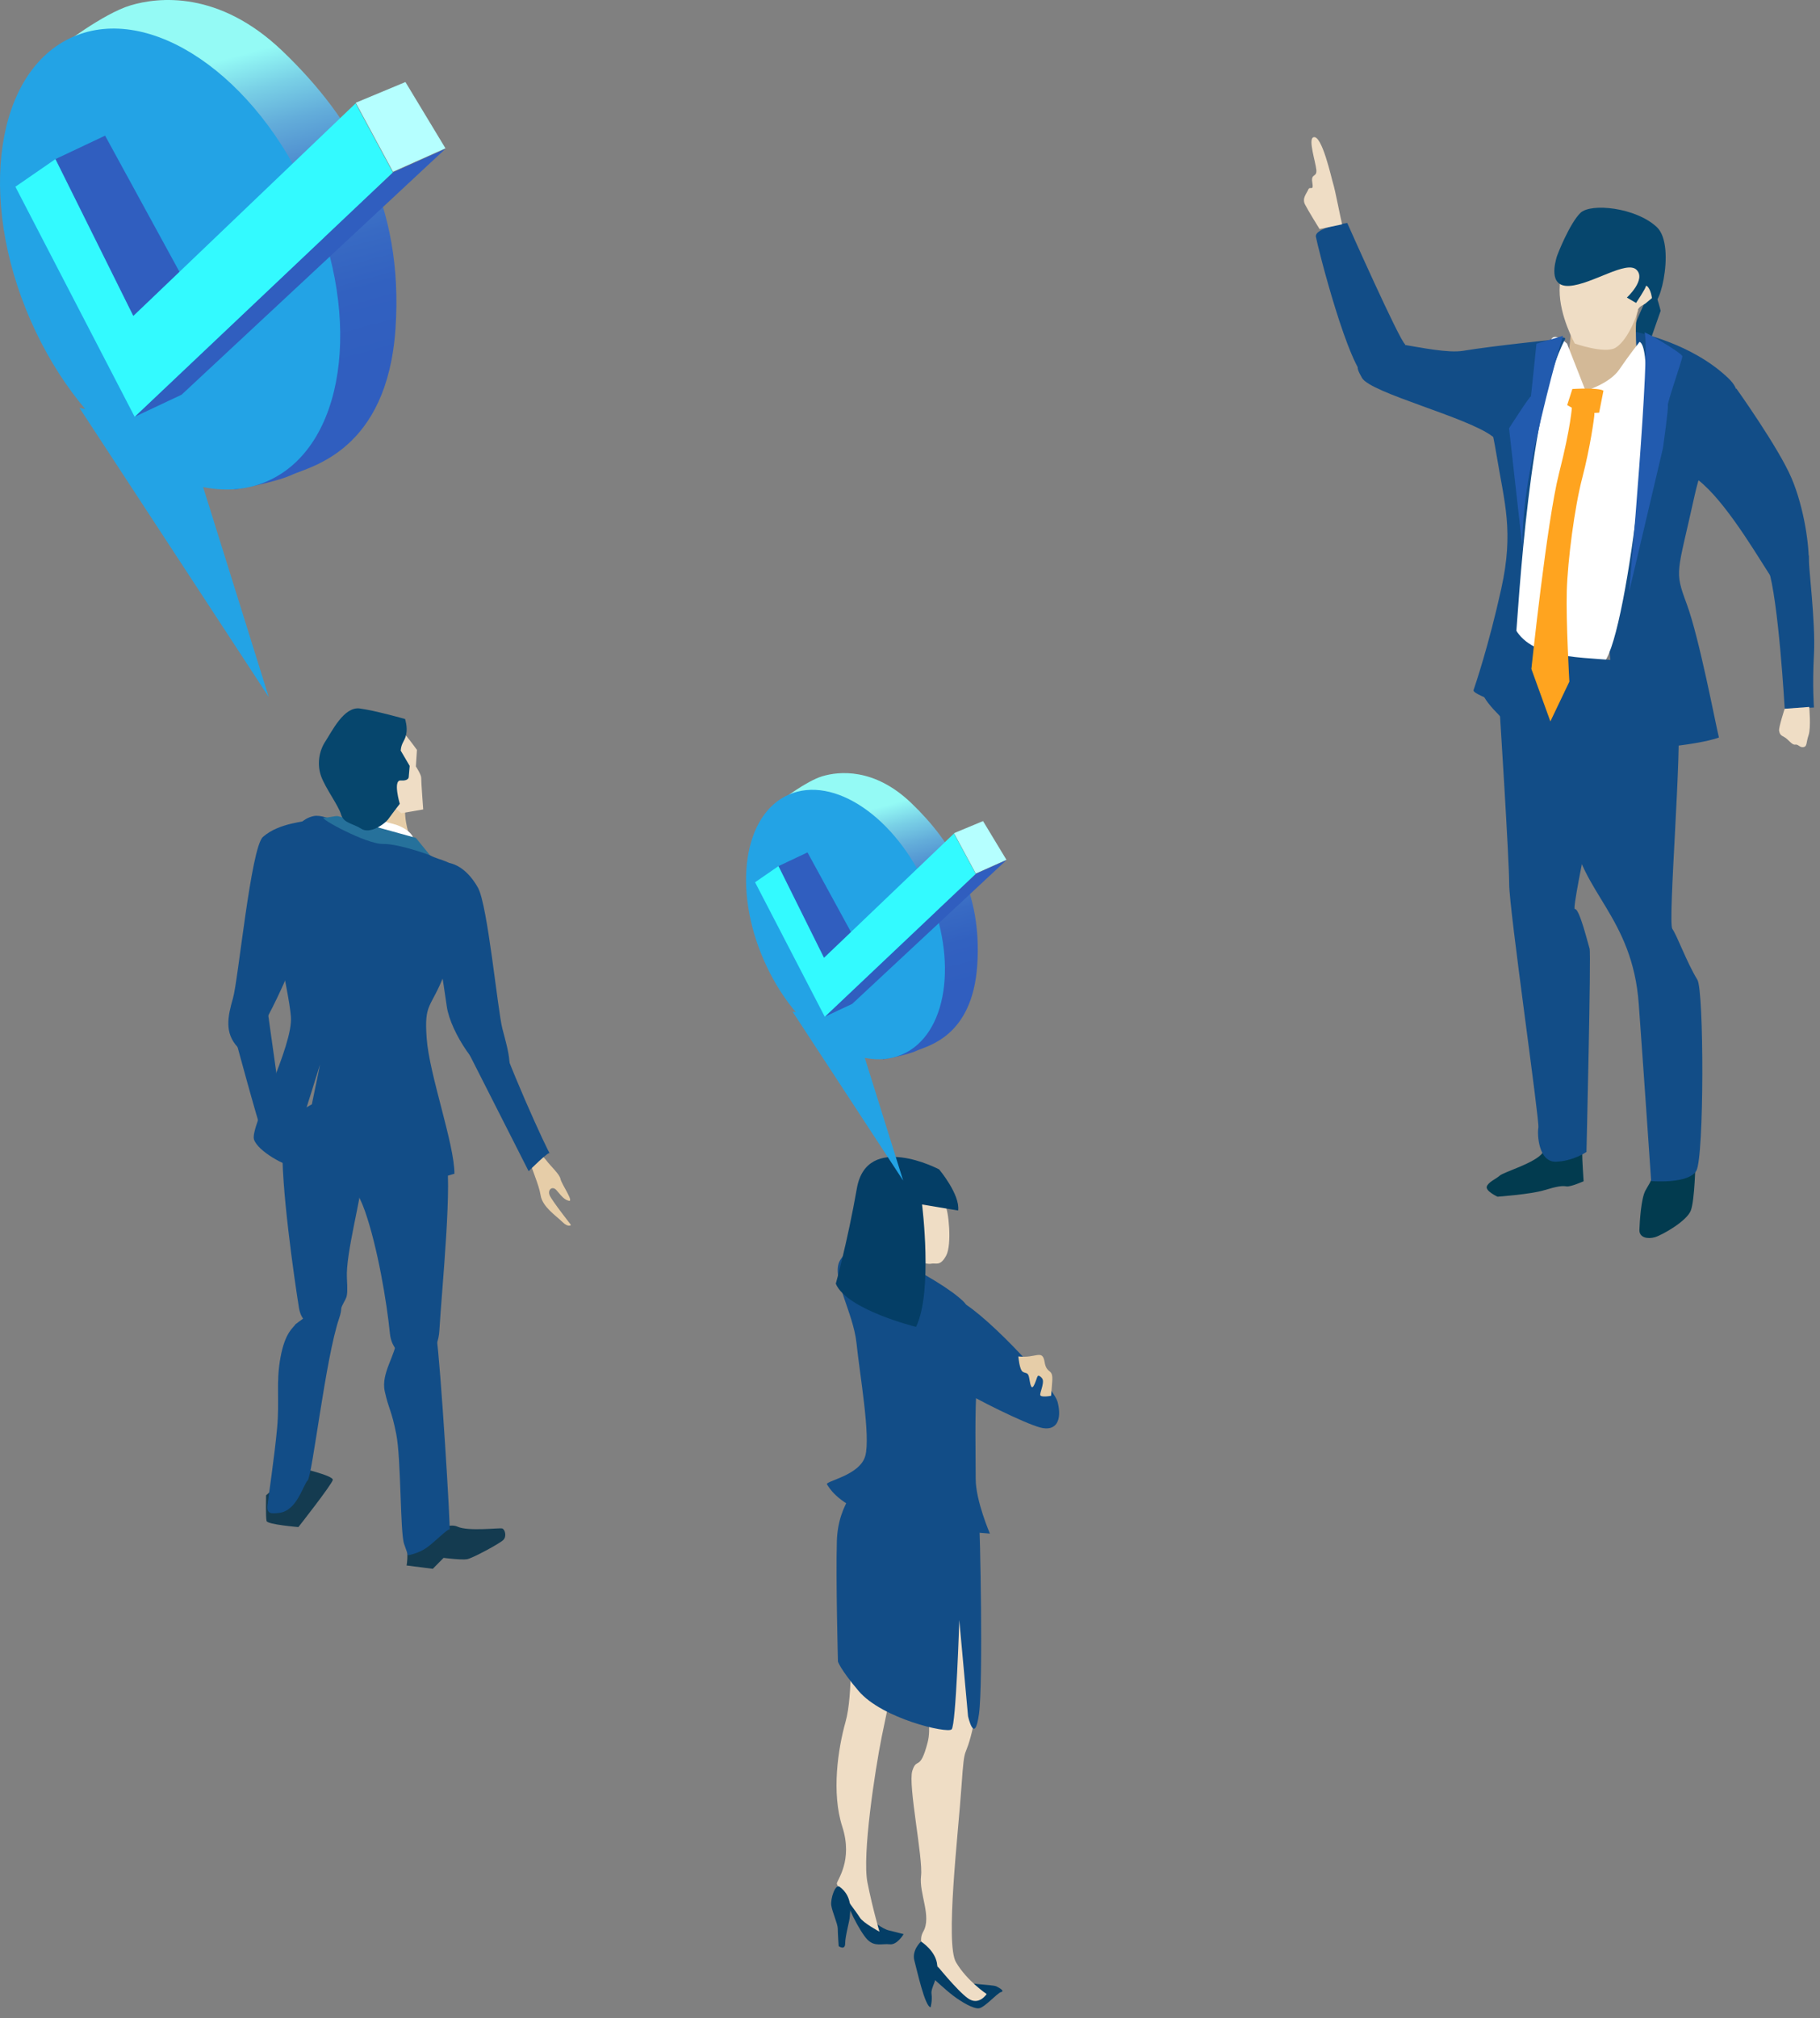 <svg width="175" height="194" viewBox="0 0 175 194" fill="none" xmlns="http://www.w3.org/2000/svg">
<rect x="0" y="0" width="175" height="194" fill="#808080" stroke="none"/>
<path d="M25.584 143.731C25.584 143.731 25.537 145.863 25.633 146.202C25.729 146.541 28.692 146.783 28.692 146.783C28.692 146.783 31.921 142.675 32 142.249C32.08 141.82 28.616 141.039 28.616 141.039L25.584 143.731Z" fill="#143B50"/>
<path d="M39.759 147.831C39.759 147.831 39.16 148.694 39.173 149.375C39.187 150.057 39.092 150.472 39.092 150.472L41.614 150.795L42.652 149.743C42.652 149.743 44.383 149.965 44.91 149.871C45.437 149.777 48.052 148.368 48.398 148.02C48.743 147.673 48.554 146.996 48.288 146.915C48.023 146.834 45.036 147.227 43.967 146.735C42.9 146.242 39.759 147.831 39.759 147.831Z" fill="#143B50"/>
<path d="M33.615 76.63C33.761 77.814 34.027 78.876 33.91 79.233C33.795 79.591 39.138 80.892 39.641 81.478C40.143 82.062 38.498 79.023 39.074 77.117C39.649 75.21 33.615 76.63 33.615 76.63Z" fill="#E6CDA8"/>
<path d="M36.905 74.61C37.322 74.559 36.113 75.369 36.529 76.131C36.946 76.892 37.139 76.767 37.45 77.135C37.762 77.502 38.586 78.165 38.586 78.165L40.693 77.803C40.693 77.803 40.49 75.083 40.501 74.776C40.513 74.469 39.988 73.67 39.988 73.67L40.091 72.081C40.091 72.081 38.141 69.351 37.358 68.99C36.575 68.629 33.015 69.684 31.778 71.057C30.541 72.431 36.13 74.707 36.905 74.61Z" fill="#EFDDC5"/>
<path d="M32.062 79.046C32.781 78.8 33.614 78.261 33.614 78.261C33.614 78.261 37.426 79.01 38.275 79.344C39.126 79.68 39.678 80.195 39.746 80.601C39.814 81.009 40.675 81.867 40.678 82.042C40.682 82.217 38.803 81.666 38.197 81.504C37.591 81.338 32.062 79.046 32.062 79.046Z" fill="white"/>
<path d="M30.181 78.438C31.528 78.179 34.07 80.059 36.066 80.491C38.063 80.922 40.368 81.638 41.342 82.205C42.317 82.771 43.761 82.687 43.969 84.082C44.178 85.476 44.147 90.024 42.771 93.544C41.394 97.066 40.778 96.319 41.027 99.811C41.277 103.304 43.699 109.962 43.695 112.819C43.695 112.819 36.868 114.92 34.632 114.55C32.395 114.183 28.74 112.207 28.74 112.207L30.774 102.322C30.774 102.322 27.827 111.697 27.771 111.932C27.714 112.166 24.804 110.733 24.42 109.516C24.033 108.299 28.209 100.559 27.972 97.708C27.734 94.857 25.855 88.246 26.522 85.378C27.191 82.511 27.841 78.887 30.181 78.438Z" fill="#124D87"/>
<path d="M29.587 78.798C29.591 79.009 26.88 79.02 25.281 80.448C24.128 81.478 22.911 94.187 22.403 95.945C21.896 97.702 21.566 99.282 22.858 100.657C24.15 102.033 27.414 94.373 28.738 91.164C29.885 88.383 29.584 78.682 29.587 78.798Z" fill="#124D87"/>
<path d="M42.629 82.89C43.773 82.869 45.02 83.654 45.959 85.329C46.895 87.002 47.853 97.128 48.305 98.87C48.822 100.852 49.729 103.747 47.918 103.603C46.109 103.459 43.312 99.197 42.963 96.754C42.613 94.314 41.992 90.361 41.657 88.561C41.321 86.759 42.629 82.89 42.629 82.89Z" fill="#124D87"/>
<path d="M32.324 110.512C32.1 112.806 33.878 112.932 35.092 116.408C36.306 119.883 37.194 125.171 37.494 128.196C37.795 131.222 42.025 131.789 42.248 127.88C42.473 123.972 43.582 113.052 42.82 111.086C42.056 109.119 32.575 107.943 32.324 110.512Z" fill="#124D87"/>
<path d="M38.104 128.71C38.133 130.166 36.6 131.942 36.997 133.74C37.395 135.542 37.635 135.478 38.104 137.859C38.573 140.241 38.471 147.295 38.854 148.395C39.236 149.495 39.236 149.495 39.236 149.495C39.236 149.495 40.265 149.313 41.03 148.763C41.862 148.166 43.101 146.863 43.226 147.036C43.35 147.209 42.368 131.023 41.952 128.35C41.538 125.678 38.104 128.71 38.104 128.71Z" fill="#124D87"/>
<path d="M34.89 112.874C34.767 115.066 33.231 120.495 33.356 122.84C33.48 125.186 33.285 124.451 32.707 125.969C32.13 127.488 29.168 128.349 28.744 125.7C28.318 123.051 26.955 113.637 27.181 109.871C27.406 106.105 35.518 101.64 34.89 112.874Z" fill="#124D87"/>
<path d="M28.405 127.296C28.224 127.622 27.418 128.015 26.968 130.483C26.518 132.949 26.898 134.553 26.643 137.29C26.388 140.028 25.816 143.835 25.718 144.705C25.62 145.576 26.184 145.487 26.81 145.424C28.555 145.249 29.134 142.746 29.585 142.291C30.034 141.835 31.304 130.516 32.61 126.716C33.915 122.918 28.405 127.296 28.405 127.296Z" fill="#124D87"/>
<path d="M32.533 78.456C32.276 78.38 31.752 78.587 31.151 78.597C30.549 78.608 35.238 81.147 36.803 81.12C38.37 81.092 41.344 82.205 41.344 82.205L39.986 80.538C39.984 80.538 34.228 78.95 32.533 78.456Z" fill="#26719B"/>
<path d="M52.48 111.474C53.049 112.218 53.8 112.846 53.897 113.331C53.993 113.817 55.204 115.525 54.704 115.42C54.203 115.316 53.889 114.829 53.495 114.388C53.102 113.947 52.62 114.374 52.858 114.908C53.096 115.444 54.904 117.742 54.904 117.742C54.904 117.742 54.656 118.029 54.059 117.439C53.462 116.849 52.16 116.008 51.983 114.895C51.805 113.781 51.079 112.319 50.998 111.692C50.915 111.061 51.772 110.544 52.48 111.474Z" fill="#E6CDA8"/>
<path d="M38.528 72.145C38.592 71.368 38.912 71.284 39.059 70.584C39.206 69.883 38.949 69.111 38.949 69.111C38.949 69.111 36.124 68.306 34.595 68.099C33.066 67.893 31.91 70.32 31.287 71.262C30.664 72.205 30.469 73.489 30.882 74.626C31.295 75.764 32.545 77.429 32.797 78.289C33.048 79.15 33.931 79.134 34.744 79.663C35.556 80.194 36.983 79.236 37.373 78.685C37.764 78.135 38.441 77.265 38.441 77.265C38.441 77.265 37.757 74.959 38.532 75.02C39.309 75.081 39.3 74.692 39.3 74.692L39.393 73.62L38.528 72.145Z" fill="#06466D"/>
<path d="M44.336 99.777L50.83 112.574C50.83 112.574 52.869 110.525 52.876 110.861C52.883 111.197 48.171 100.883 47.779 98.544C47.385 96.201 44.336 99.777 44.336 99.777Z" fill="#124D87"/>
<path d="M22.299 98.653C22.486 99.321 24.73 107.666 25.28 109.166C25.83 110.665 27.149 107.288 27.149 107.288C27.149 107.288 25.735 97.083 25.535 95.747C25.335 94.409 22.299 98.653 22.299 98.653Z" fill="#124D87"/>
<path d="M83.856 184.568C83.856 184.568 84.748 185.37 85.461 185.549C86.175 185.727 86.888 185.906 86.888 185.906C86.888 185.906 86.263 186.976 85.55 186.887C84.837 186.798 84.122 187.155 83.41 186.441C82.697 185.728 81.18 182.785 81.358 182.161C81.536 181.536 83.856 184.568 83.856 184.568Z" fill="#043E66"/>
<path d="M89.568 190.01C89.568 190.01 90.943 191.293 91.675 191.843C92.408 192.393 93.6 193.126 94.15 193.034C94.7 192.943 95.891 191.569 96.257 191.477C96.624 191.386 96.165 191.11 95.798 190.927C95.431 190.744 92.591 190.744 92.134 190.286C91.675 189.827 89.66 188.82 89.66 188.82L89.568 190.01Z" fill="#043E66"/>
<path d="M90.878 115.872C91.201 116.244 91.554 119.632 90.975 120.693C90.396 121.754 90.011 121.367 89.529 121.465C89.046 121.562 87.793 121.177 87.696 120.405C87.6 119.632 87.696 118.186 87.889 116.837C88.082 115.486 89.624 114.425 90.878 115.872Z" fill="#EFDDC5"/>
<path d="M93.922 157.817C94.131 160.12 94.447 162.022 93.607 165.806C92.766 169.591 92.766 167.067 92.451 171.693C92.135 176.318 90.874 186.831 91.926 188.618C92.977 190.405 94.869 191.667 94.869 191.667C94.869 191.667 94.133 192.823 93.082 192.086C92.03 191.351 89.928 188.722 89.928 188.722C89.928 188.722 87.931 187.145 88.772 185.673C89.613 184.201 88.352 181.993 88.562 180.312C88.772 178.629 87.3 171.587 87.721 170.22C88.141 168.854 88.457 170.325 89.193 167.488C89.928 164.649 87.616 161.601 88.141 157.29C88.666 152.981 93.711 155.503 93.922 157.817Z" fill="#EFDDC5"/>
<path d="M86.457 159.183C86.457 159.183 85.406 163.809 84.776 166.962C84.145 170.116 82.883 178.316 83.408 180.944C83.935 183.573 84.566 185.674 84.566 185.674C84.566 185.674 82.989 184.833 82.673 184.308C82.358 183.783 80.465 181.365 80.465 181.049C80.465 180.734 82.042 178.841 80.99 175.582C79.939 172.324 80.57 168.119 81.305 165.49C82.04 162.862 81.726 157.815 81.936 155.293C82.146 152.77 86.037 155.503 86.457 159.183Z" fill="#EFDDC5"/>
<path d="M88.561 186.62C88.561 186.62 90.027 187.537 90.118 188.912C90.21 190.286 89.477 191.019 89.57 191.66C89.661 192.302 89.478 192.943 89.478 192.943C88.928 192.852 88.195 189.462 87.921 188.453C87.645 187.445 88.561 186.62 88.561 186.62Z" fill="#043E66"/>
<path d="M80.732 181.357C80.313 181.049 79.84 182.517 79.929 183.14C80.018 183.765 80.553 184.925 80.553 185.371C80.553 185.817 80.642 187.066 80.642 187.066C80.642 187.066 81.266 187.511 81.266 186.798C81.266 186.085 81.713 184.568 81.713 184.211C81.713 183.855 82.07 182.338 80.732 181.357Z" fill="#043E66"/>
<path d="M94.132 145.937C94.237 146.778 94.552 161.706 94.132 164.755C93.711 167.804 93.081 164.965 93.081 164.965L92.24 155.714C92.24 155.714 91.925 165.806 91.504 166.226C91.084 166.646 84.817 165.191 82.569 162.547C80.782 160.444 80.572 159.708 80.572 159.708C80.572 159.708 80.362 151.825 80.467 148.145C80.572 144.465 82.675 142.363 84.252 141.207C85.827 140.05 94.132 145.937 94.132 145.937Z" fill="#124D87"/>
<path d="M92.66 125.123C91.498 123.962 88.665 122.284 86.038 121.024C83.409 119.762 81.727 119.553 80.781 121.128C79.834 122.705 82.042 126.069 82.358 129.118C82.673 132.167 83.724 138.053 83.199 139.945C82.674 141.838 79.309 142.363 79.519 142.678C79.73 142.994 80.361 144.254 83.304 145.516C86.247 146.778 95.183 147.409 95.183 147.409C95.183 147.409 93.817 144.256 93.817 142.152C93.817 140.05 93.713 135.635 93.922 133.111C94.132 130.589 93.922 126.385 92.66 125.123Z" fill="#124D87"/>
<path d="M91.926 124.913C93.948 125.426 101.282 133.113 101.703 134.794C102.123 136.476 101.597 137.632 100.02 137.212C98.443 136.791 93.607 134.373 92.345 133.533C91.086 132.691 84.884 123.126 91.926 124.913Z" fill="#124D87"/>
<path d="M97.916 130.38C99.599 130.59 100.228 129.644 100.439 130.905C100.649 132.167 101.28 131.431 101.174 132.796C101.068 134.163 101.068 134.163 101.068 134.163C101.068 134.163 100.018 134.373 100.018 134.058C100.018 133.744 100.543 132.692 100.122 132.376C99.702 132.061 99.806 132.271 99.492 133.007C99.177 133.742 99.071 133.111 98.966 132.48C98.862 131.849 98.651 132.06 98.335 131.849C98.022 131.64 97.916 130.38 97.916 130.38Z" fill="#E6CDA8"/>
<path d="M90.3 112.401C90.3 112.401 92.325 114.811 92.131 116.354L88.659 115.775C88.659 115.775 89.72 124.164 88.081 127.54C88.081 127.54 81.426 125.9 80.365 123.392C80.365 123.392 81.49 119.367 82.39 114.231C83.357 108.735 90.3 112.401 90.3 112.401Z" fill="#043E66"/>
<path d="M5.783 4.498C5.783 4.498 9.897 1.313 12.551 0.516C15.206 -0.28 21.044 -0.945 27.148 4.896C34.071 11.517 38.827 19.758 38.03 31.569C37.235 43.38 29.803 44.839 28.077 45.634C26.353 46.431 22.536 47.053 22.536 47.053L5.783 4.498Z" fill="url(#paint0_linear)"/>
<path d="M2.932 30.771C8.092 42.566 18.284 49.497 25.699 46.254C33.114 43.01 34.941 30.819 29.783 19.026C24.624 7.232 14.431 0.3 7.016 3.543C-0.399 6.786 -2.228 18.977 2.932 30.771Z" fill="#23A3E5"/>
<path d="M38.984 7.885L42.832 14.255L37.788 16.511L34.205 9.876L38.984 7.885Z" fill="#B5FFFF"/>
<path d="M42.817 14.317L17.461 37.939L12.949 40.061L37.775 16.572L42.817 14.317Z" fill="#305EBF"/>
<path d="M5.328 15.295L10.105 13.039L17.328 26.26L12.817 30.374L5.328 15.295Z" fill="#305EBF"/>
<path d="M34.192 9.937L12.816 30.374L5.327 15.295L1.479 17.949L12.948 40.062L37.774 16.572L34.192 9.937Z" fill="#33FAFF"/>
<path d="M7.641 39.206L25.839 66.997L17.773 41.186L7.641 39.206Z" fill="#23A3E5"/>
<path d="M75.115 76.94C75.115 76.94 77.52 75.079 79.072 74.612C80.624 74.147 84.038 73.759 87.605 77.172C91.652 81.043 94.432 85.861 93.967 92.766C93.502 99.672 89.157 100.525 88.149 100.99C87.14 101.455 84.909 101.819 84.909 101.819L75.115 76.94Z" fill="url(#paint1_linear)"/>
<path d="M73.45 92.3C76.466 99.195 82.424 103.247 86.758 101.352C91.093 99.456 92.162 92.329 89.147 85.434C86.13 78.539 80.172 74.487 75.838 76.383C71.503 78.279 70.434 85.405 73.45 92.3Z" fill="#23A3E5"/>
<path d="M94.523 78.922L96.773 82.645L93.825 83.964L91.731 80.084L94.523 78.922Z" fill="#B5FFFF"/>
<path d="M96.766 82.681L81.944 96.491L79.305 97.73L93.818 83.999L96.766 82.681Z" fill="#305EBF"/>
<path d="M74.852 83.252L77.644 81.934L81.867 89.664L79.229 92.069L74.852 83.252Z" fill="#305EBF"/>
<path d="M91.725 80.121L79.229 92.069L74.851 83.252L72.602 84.804L79.306 97.73L93.819 83.999L91.725 80.121Z" fill="#33FAFF"/>
<path d="M76.203 97.231L86.842 113.478L82.126 98.389L76.203 97.231Z" fill="#23A3E5"/>
<path d="M159.678 29.875L158.527 33.157L156.748 32.336C156.748 32.336 158.527 27.928 158.841 27.824C159.155 27.723 159.678 29.875 159.678 29.875Z" fill="#06466D"/>
<path d="M156.855 31.795C157.465 31.946 162.608 32.952 166.165 36.333C168.852 38.89 164.621 40.002 162.947 47.613C161.272 55.223 160.968 54.776 162.186 58.058C163.403 61.342 164.976 69.693 165.28 70.887C165.28 70.887 163.386 71.73 156.017 72.125V71.527C156.017 71.527 153.962 61.043 154.572 53.88C155.182 46.72 156.855 31.795 156.855 31.795Z" fill="#124D87"/>
<path d="M157.53 29.875C157.048 30.819 157.45 34.631 157.45 35.527C157.45 36.421 154.557 37.914 153.643 38.511C152.729 39.109 150.75 34.93 150.75 34.93L151.054 31.947C151.054 31.946 157.835 29.278 157.53 29.875Z" fill="#D3B997"/>
<path d="M157.651 32.859C157.651 32.859 156.629 34.152 155.701 35.516C154.774 36.879 152.457 37.567 152.457 37.567L150.681 33.037C150.681 33.037 149.134 31.48 149.019 33.184C148.902 34.89 146.028 45.412 145.449 49.05C144.87 52.687 145.086 58.265 145.782 60.764C146.478 63.267 151.939 66.473 154.259 63.632C156.578 60.79 159.623 33.655 157.651 32.859Z" fill="white"/>
<path d="M150.472 32.645C150.969 31.709 144.509 34.333 143.29 35.676C142.072 37.02 143.138 39.11 143.898 43.734C144.66 48.36 145.574 51.047 144.356 56.569C143.138 62.091 141.84 65.883 141.688 66.331C141.536 66.779 145.081 67.779 145.993 68.527C146.905 69.272 145.159 69.637 145.613 63.369C146.073 57.102 147.094 38.982 150.472 32.645Z" fill="#124D87"/>
<path d="M158.286 22.234C159.194 23.092 158.843 25.727 158.699 26.444C158.557 27.161 159.443 27.198 159.482 27.701C159.519 28.203 158.675 28.768 158.309 29.097C157.941 29.427 157.541 29.355 157.398 30.072C157.256 30.789 156.346 32.861 155.31 33.442C154.272 34.021 151.427 33.024 151.427 33.024C151.427 33.024 149.953 30.403 149.961 27.881C149.969 25.355 151.625 15.949 158.286 22.234Z" fill="#EFDDC5"/>
<path d="M158.817 28.502C158.688 27.717 158.284 27.315 158.252 27.531C158.217 27.765 157.315 29.117 157.315 29.117L156.431 28.602C156.431 28.602 158.313 26.875 157.358 25.933C156.403 24.992 153.079 27.325 150.928 27.478C148.778 27.632 149.594 25.059 149.668 24.75C149.744 24.441 150.951 21.447 151.959 20.468C152.969 19.487 157.292 19.945 159.3 21.819C161.31 23.692 159.233 31.042 158.817 28.502Z" fill="#06466D"/>
<path d="M154.178 37.554C153.68 37.228 151.189 37.389 151.189 37.389L150.691 38.937L152.103 39.75L153.762 39.666L154.178 37.554Z" fill="#FFA41F"/>
<path d="M166.949 37.333C166.949 37.333 171.017 43.028 172.263 45.958C173.508 48.886 173.993 52.634 173.91 54.181C173.825 55.729 171.764 57.756 170.105 55.154C168.444 52.549 165.373 47.425 162.8 45.797C160.226 44.168 166.949 37.333 166.949 37.333Z" fill="#124D87"/>
<path d="M149.421 32.645C149.421 32.645 143.653 33.231 140.678 33.72C137.832 34.189 130.444 31.594 130.625 33.392C130.845 35.584 130.127 34.856 130.957 36.32C131.788 37.786 141.131 40.098 143.539 41.969C145.944 43.841 149.421 32.645 149.421 32.645Z" fill="#124D87"/>
<path d="M173.922 53.524C173.859 54.248 174.586 59.79 174.419 62.88C174.253 65.971 174.419 68.006 174.419 68.006L171.606 68.128C171.606 68.128 171.016 57.674 170.021 54.663C169.024 51.653 174.005 52.547 173.922 53.524Z" fill="#124D87"/>
<path d="M159.395 61.497C159.281 61.073 159.359 63.787 155.292 63.462C151.224 63.137 146.779 63.204 145.449 59.951C145.449 59.951 143.956 61.334 142.876 63.692C141.796 66.053 142.379 66.947 144.288 68.899C146.197 70.853 149.269 71.34 151.923 71.504C154.581 71.666 157.985 72.805 159.478 72.724C160.972 72.644 160.142 64.264 159.395 61.497Z" fill="#124D87"/>
<path d="M173.963 67.951C173.963 67.951 174.147 69.943 173.901 70.666C173.655 71.391 173.778 71.752 173.408 71.813C173.039 71.874 172.915 71.513 172.608 71.572C172.299 71.632 171.931 71.029 171.562 70.847C171.192 70.666 171.13 70.546 171.069 70.244C171.008 69.943 171.602 68.128 171.602 68.128L173.963 67.951Z" fill="#EFDDC5"/>
<path d="M135.117 33.099C134.665 32.952 129.542 21.433 129.542 21.433C129.542 21.433 126.378 21.876 126.529 22.762C126.681 23.649 129.692 35.608 131.5 36.495C133.308 37.381 135.117 33.099 135.117 33.099Z" fill="#124D87"/>
<path d="M129.05 21.564C128.897 20.956 128.353 18.145 128.198 17.689C128.044 17.232 127.095 12.797 126.261 13.207C125.796 13.434 126.493 15.562 126.572 16.32C126.649 17.08 126.029 16.624 126.183 17.537C126.338 18.449 125.949 17.84 125.796 18.22C125.641 18.599 125.175 19.057 125.485 19.663C125.796 20.27 126.882 22.018 126.882 22.018L129.05 21.564Z" fill="#EFDDC5"/>
<path d="M158.124 31.973C158.015 31.759 161.766 33.949 161.766 34.253C161.766 34.557 160.294 38.735 160.371 38.962C160.448 39.193 159.899 43.075 159.899 43.075L156.643 56.903C156.644 56.903 158.745 33.188 158.124 31.973Z" fill="#225BAF"/>
<path d="M150.292 32.277C150.292 32.277 149.129 35.924 147.657 42.534C146.098 49.526 146.417 52.869 146.417 52.869L145.1 41.167C145.1 41.167 147.193 37.9 147.193 38.127C147.193 38.356 147.735 33.037 147.735 33.037L150.292 32.277Z" fill="#225BAF"/>
<path d="M148.321 110.821C147.614 111.788 144.578 112.665 144.231 112.983C143.882 113.302 143.089 113.62 142.959 114.057C142.831 114.492 143.993 115.027 143.993 115.027C143.993 115.027 147.171 114.801 148.476 114.404C149.782 114.007 150.232 113.967 150.624 114.036C151.014 114.103 152.27 113.542 152.27 113.542C152.27 113.542 152.121 111.335 152.137 110.895C152.153 110.457 148.321 110.821 148.321 110.821Z" fill="#023B4F"/>
<path d="M158.941 112.969C158.658 113.764 158.635 113.674 158.216 114.43C157.797 115.187 157.661 117.438 157.635 118.209C157.608 118.977 158.447 119.117 159.127 118.92C159.808 118.721 162.212 117.371 162.586 116.337C162.959 115.305 163.026 111.73 163.026 111.73C163.026 111.73 159.565 111.229 158.941 112.969Z" fill="#023B4F"/>
<path d="M144.189 68.154C144.189 68.154 145.119 82.645 145.114 84.992C145.11 87.339 148.047 107.735 147.921 108.38C147.795 109.023 147.932 111.71 149.601 111.663C151.268 111.617 152.544 110.725 152.544 110.725C152.544 110.725 153.003 91.674 152.845 91.18C152.685 90.685 151.861 87.293 151.427 87.376C150.993 87.459 155.109 69.2 154.973 67C154.835 64.8 144.636 66.008 144.189 68.154Z" fill="#124D87"/>
<path d="M148.988 65.888C149.321 67.373 150.46 74.098 151.211 79.913C151.961 85.727 156.967 88.125 157.573 96.504C158.179 104.882 158.765 113.524 158.765 113.524C158.765 113.524 162.348 113.838 163.108 112.535C163.87 111.233 163.849 95.222 163.212 94.18C162.178 92.49 161.255 89.912 160.801 89.285C160.346 88.656 161.783 71.578 161.337 68.672C160.89 65.768 148.988 65.888 148.988 65.888Z" fill="#124D87"/>
<path d="M153.308 39.809C153.308 40.103 152.892 43.065 152.146 45.912C151.399 48.758 150.735 53.885 150.652 56.813C150.568 59.743 150.901 65.518 150.901 65.518L149.074 69.343L147.248 64.299C147.248 64.299 148.743 50.062 149.904 45.504C151.066 40.948 151.149 39.076 151.149 39.076C151.149 39.076 153.308 38.183 153.308 39.809Z" fill="#FFA41F"/>
<defs>
<linearGradient id="paint0_linear" x1="19.69" y1="6.179" x2="27.984" y2="36.956" gradientUnits="userSpaceOnUse">
<stop stop-color="#94FAF5"/>
<stop offset="0.003" stop-color="#93F9F5"/>
<stop offset="0.112" stop-color="#79D0E6"/>
<stop offset="0.226" stop-color="#63ADDA"/>
<stop offset="0.348" stop-color="#5090D0"/>
<stop offset="0.477" stop-color="#427AC9"/>
<stop offset="0.618" stop-color="#386AC3"/>
<stop offset="0.778" stop-color="#3261C0"/>
<stop offset="1" stop-color="#305EBF"/>
</linearGradient>
<linearGradient id="paint1_linear" x1="83.245" y1="77.924" x2="88.094" y2="95.916" gradientUnits="userSpaceOnUse">
<stop stop-color="#94FAF5"/>
<stop offset="0.003" stop-color="#93F9F5"/>
<stop offset="0.112" stop-color="#79D0E6"/>
<stop offset="0.226" stop-color="#63ADDA"/>
<stop offset="0.348" stop-color="#5090D0"/>
<stop offset="0.477" stop-color="#427AC9"/>
<stop offset="0.618" stop-color="#386AC3"/>
<stop offset="0.778" stop-color="#3261C0"/>
<stop offset="1" stop-color="#305EBF"/>
</linearGradient>
</defs>
</svg>
